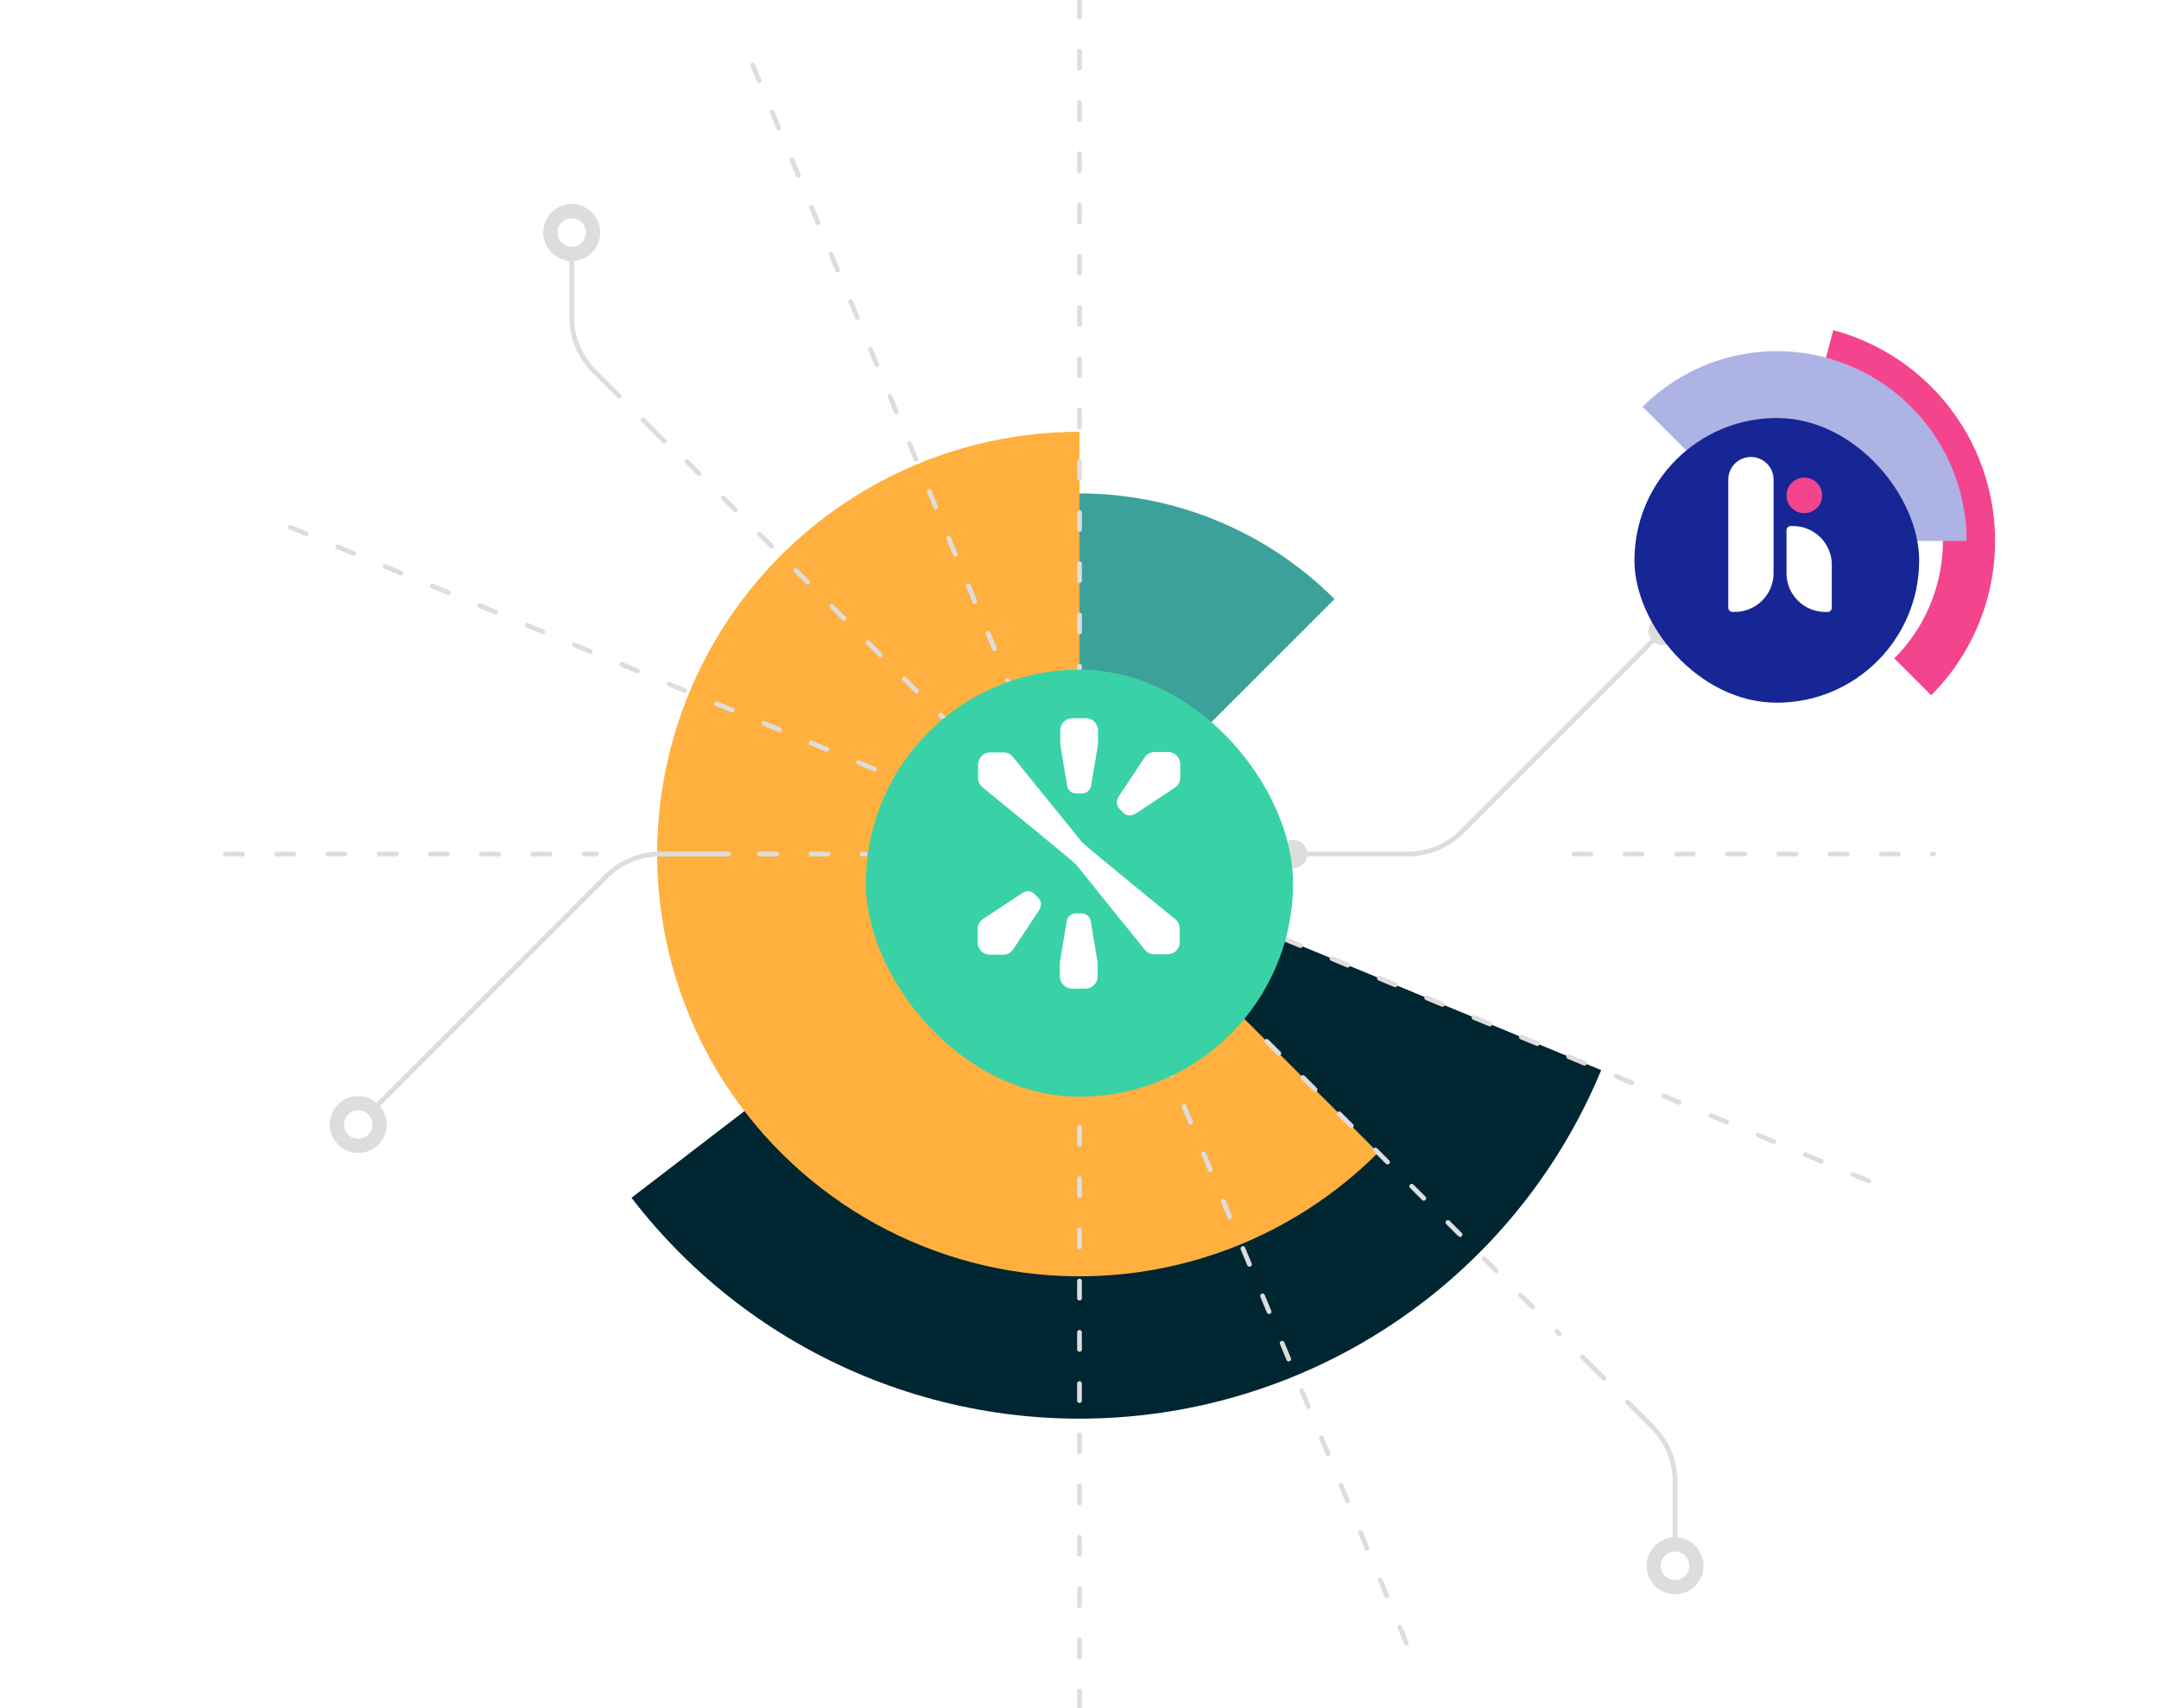 <svg width="594" height="470" viewBox="0 0 594 470" fill="none" xmlns="http://www.w3.org/2000/svg">
<g clip-path="url(#clip0_6_3209)">
<path d="M297 135.778C323.315 135.778 348.553 146.231 367.161 164.839L297 235L297 135.778Z" fill="#3CA19A"/>
<path d="M440.535 294.454C430.099 319.65 413.214 341.654 391.578 358.256C369.942 374.858 344.317 385.472 317.279 389.032C290.24 392.592 262.742 388.971 237.546 378.535C212.35 368.099 190.346 351.214 173.744 329.578L297 235L440.535 294.454Z" fill="#002631"/>
<path d="M379.162 317.162C365.65 330.673 349.015 340.644 330.729 346.191C312.444 351.738 293.073 352.69 274.332 348.962C255.59 345.234 238.058 336.942 223.287 324.819C208.516 312.697 196.963 297.119 189.65 279.466C182.338 261.812 179.492 242.627 181.365 223.611C183.238 204.595 189.772 186.334 200.388 170.446C211.004 154.558 225.374 141.533 242.226 132.526C259.078 123.518 277.892 118.805 297 118.805L297 235L379.162 317.162Z" fill="#FFB03E"/>
<g style="mix-blend-mode:multiply">
<path d="M297 0V470" stroke="#DDDDDD" stroke-width="1.306" stroke-linecap="round" stroke-dasharray="4.7 9.4"/>
<path d="M79.888 145.069L514.112 324.931" stroke="#DDDDDD" stroke-width="1.306" stroke-linecap="round" stroke-dasharray="4.7 9.4"/>
<path d="M433 235L532 235" stroke="#DDDDDD" stroke-width="1.306" stroke-linecap="round" stroke-dasharray="4.7 9.4"/>
<path d="M62 235L164 235" stroke="#DDDDDD" stroke-width="1.306" stroke-linecap="round" stroke-dasharray="4.7 9.4"/>
<path d="M209 235L238 235" stroke="#DDDDDD" stroke-width="1.306" stroke-linecap="round" stroke-dasharray="4.7 9.4"/>
<path d="M207.069 17.888L386.931 452.112" stroke="#DDDDDD" stroke-width="1.306" stroke-linecap="round" stroke-dasharray="4.7 9.4"/>
<path d="M189 127L429 367" stroke="#DDDDDD" stroke-width="1.306" stroke-linecap="round" stroke-dasharray="4.7 9.4"/>
</g>
<g style="mix-blend-mode:multiply">
<path d="M200.389 235H181.625C176.085 235 170.771 237.201 166.854 241.118L98.556 309.417" stroke="#DDDDDD" stroke-width="1.306" stroke-linecap="round"/>
<path d="M355.75 235H387.375C392.915 235 398.229 232.799 402.146 228.882L455.5 175.528" stroke="#DDDDDD" stroke-width="1.306"/>
<circle cx="98.556" cy="309.417" r="7.833" fill="#DDDDDD"/>
<circle cx="98.555" cy="309.417" r="3.917" fill="white"/>
<circle cx="355.75" cy="235" r="3.917" fill="#DDDDDD"/>
<circle cx="457.444" cy="173.583" r="3.917" fill="#DDDDDD"/>
<path d="M157.306 67.889V87.306C157.306 92.846 159.506 98.159 163.424 102.077L170.361 109.014" stroke="#DDDDDD" stroke-width="1.306" stroke-linecap="round"/>
<path d="M176.889 115.542L182.764 121.417" stroke="#DDDDDD" stroke-width="1.306" stroke-linecap="round"/>
<circle cx="157.305" cy="63.972" r="7.833" fill="#DDDDDD"/>
<circle cx="157.305" cy="63.972" r="3.917" fill="white"/>
<path d="M460.847 426.917L460.847 407.5C460.847 401.96 458.646 396.647 454.729 392.729L447.792 385.792" stroke="#DDDDDD" stroke-width="1.306" stroke-linecap="round"/>
<path d="M441.264 379.264L435.389 373.389" stroke="#DDDDDD" stroke-width="1.306" stroke-linecap="round"/>
<circle cx="460.847" cy="430.833" r="7.833" transform="rotate(-180 460.847 430.833)" fill="#DDDDDD"/>
<circle cx="460.847" cy="430.833" r="3.917" transform="rotate(-180 460.847 430.833)" fill="white"/>
</g>
<path d="M531.314 191.314C538.768 183.86 544.129 174.574 546.857 164.392C549.586 154.209 549.586 143.487 546.857 133.305C544.129 123.122 538.768 113.837 531.314 106.382C523.859 98.928 514.574 93.567 504.392 90.839L500.677 104.701C508.427 106.778 515.493 110.857 521.166 116.53C526.839 122.203 530.918 129.27 532.995 137.019C535.071 144.768 535.071 152.928 532.995 160.677C530.918 168.427 526.839 175.493 521.166 181.166L531.314 191.314Z" fill="#F4448E"/>
<path d="M541.07 148.848C541.07 138.52 538.007 128.423 532.269 119.835C526.531 111.247 518.375 104.554 508.833 100.601C499.29 96.648 488.79 95.614 478.66 97.629C468.53 99.644 459.225 104.618 451.921 111.921L488.848 148.848L541.07 148.848Z" fill="#ADB3E4"/>
<g filter="url(#filter0_d_6_3209)">
<rect x="449.681" y="109.681" width="78.333" height="78.333" rx="39.167" fill="#162694"/>
</g>
<path d="M491.519 145.89C491.519 145.257 492.032 144.743 492.666 144.743H493.299C499.199 144.743 503.981 149.515 503.981 155.401V167.244C503.981 167.878 503.467 168.391 502.834 168.391H502.201C496.301 168.391 491.519 163.619 491.519 157.733V145.89Z" fill="white"/>
<path d="M475.496 131.96C475.496 128.526 478.286 125.743 481.727 125.743C485.168 125.743 487.958 128.526 487.958 131.96V157.717C487.958 163.603 483.176 168.375 477.276 168.375H476.643C476.009 168.375 475.496 167.862 475.496 167.228V131.96Z" fill="white"/>
<ellipse cx="496.419" cy="136.311" rx="4.901" ry="4.89" fill="#F4448E"/>
<g filter="url(#filter1_d_6_3209)">
<rect x="238.25" y="176.25" width="117.5" height="117.5" rx="58.75" fill="#38D2A6"/>
</g>
<path d="M294.964 272.033H298.636C300.472 272.033 301.984 270.548 301.984 268.684V265.012C301.984 264.769 301.957 264.553 301.903 264.337L300.067 253.374C299.851 252.213 298.825 251.322 297.583 251.322H295.99C294.748 251.322 293.722 252.213 293.506 253.374L291.67 264.337C291.616 264.553 291.589 264.796 291.589 265.012V268.684C291.616 270.521 293.128 272.033 294.964 272.033Z" fill="white"/>
<path d="M285.864 250.484C286.593 249.404 286.62 248.027 285.702 247.082L284.568 245.948C283.649 245.03 282.272 245.057 281.165 245.786L270.445 252.887C269.554 253.481 268.96 254.507 268.96 255.669V259.341C268.96 261.177 270.445 262.689 272.308 262.689H275.981C277.142 262.689 278.168 262.095 278.762 261.204L285.864 250.484Z" fill="white"/>
<path d="M298.717 197.614H295.045C293.209 197.614 291.697 199.099 291.697 200.962V204.634C291.697 204.877 291.724 205.093 291.778 205.309L293.614 216.272C293.83 217.433 294.856 218.324 296.098 218.324H297.691C298.933 218.324 299.959 217.433 300.175 216.272L302.011 205.309C302.065 205.093 302.092 204.85 302.092 204.634V200.962C302.065 199.099 300.58 197.614 298.717 197.614Z" fill="white"/>
<path d="M307.817 219.135C307.088 220.215 307.061 221.592 307.979 222.537L309.113 223.671C310.031 224.589 311.408 224.562 312.515 223.833L323.235 216.732C324.126 216.137 324.72 215.111 324.72 213.95V210.278C324.72 208.442 323.235 206.93 321.372 206.93H317.699C316.538 206.93 315.512 207.524 314.918 208.415C314.918 208.442 307.844 219.135 307.817 219.135Z" fill="white"/>
<path d="M323.369 252.941C323.342 252.914 298.365 232.581 297.69 231.744C293.829 226.992 278.734 208.306 278.707 208.279C278.086 207.523 277.168 207.037 276.115 207.037H272.443C270.607 207.037 269.094 208.522 269.094 210.385V214.057C269.094 215.111 269.581 216.029 270.337 216.65C270.364 216.677 295.341 237.009 296.016 237.846C299.85 242.653 314.971 261.311 314.971 261.338C315.592 262.094 316.51 262.581 317.564 262.581H321.236C323.072 262.581 324.584 261.095 324.584 259.232V255.56C324.611 254.507 324.098 253.589 323.369 252.941Z" fill="white"/>
</g>
<defs>
<filter id="filter0_d_6_3209" x="439" y="104.34" width="99.697" height="99.697" filterUnits="userSpaceOnUse" color-interpolation-filters="sRGB">
<feFlood flood-opacity="0" result="BackgroundImageFix"/>
<feColorMatrix in="SourceAlpha" type="matrix" values="0 0 0 0 0 0 0 0 0 0 0 0 0 0 0 0 0 0 127 0" result="hardAlpha"/>
<feOffset dy="5.341"/>
<feGaussianBlur stdDeviation="5.341"/>
<feComposite in2="hardAlpha" operator="out"/>
<feColorMatrix type="matrix" values="0 0 0 0 0 0 0 0 0 0 0 0 0 0 0 0 0 0 0.24 0"/>
<feBlend mode="normal" in2="BackgroundImageFix" result="effect1_dropShadow_6_3209"/>
<feBlend mode="normal" in="SourceGraphic" in2="effect1_dropShadow_6_3209" result="shape"/>
</filter>
<filter id="filter1_d_6_3209" x="222.227" y="168.239" width="149.545" height="149.545" filterUnits="userSpaceOnUse" color-interpolation-filters="sRGB">
<feFlood flood-opacity="0" result="BackgroundImageFix"/>
<feColorMatrix in="SourceAlpha" type="matrix" values="0 0 0 0 0 0 0 0 0 0 0 0 0 0 0 0 0 0 127 0" result="hardAlpha"/>
<feOffset dy="8.011"/>
<feGaussianBlur stdDeviation="8.011"/>
<feComposite in2="hardAlpha" operator="out"/>
<feColorMatrix type="matrix" values="0 0 0 0 0 0 0 0 0 0 0 0 0 0 0 0 0 0 0.24 0"/>
<feBlend mode="normal" in2="BackgroundImageFix" result="effect1_dropShadow_6_3209"/>
<feBlend mode="normal" in="SourceGraphic" in2="effect1_dropShadow_6_3209" result="shape"/>
</filter>
<clipPath id="clip0_6_3209">
<rect width="594" height="470" fill="white"/>
</clipPath>
</defs>
</svg>
